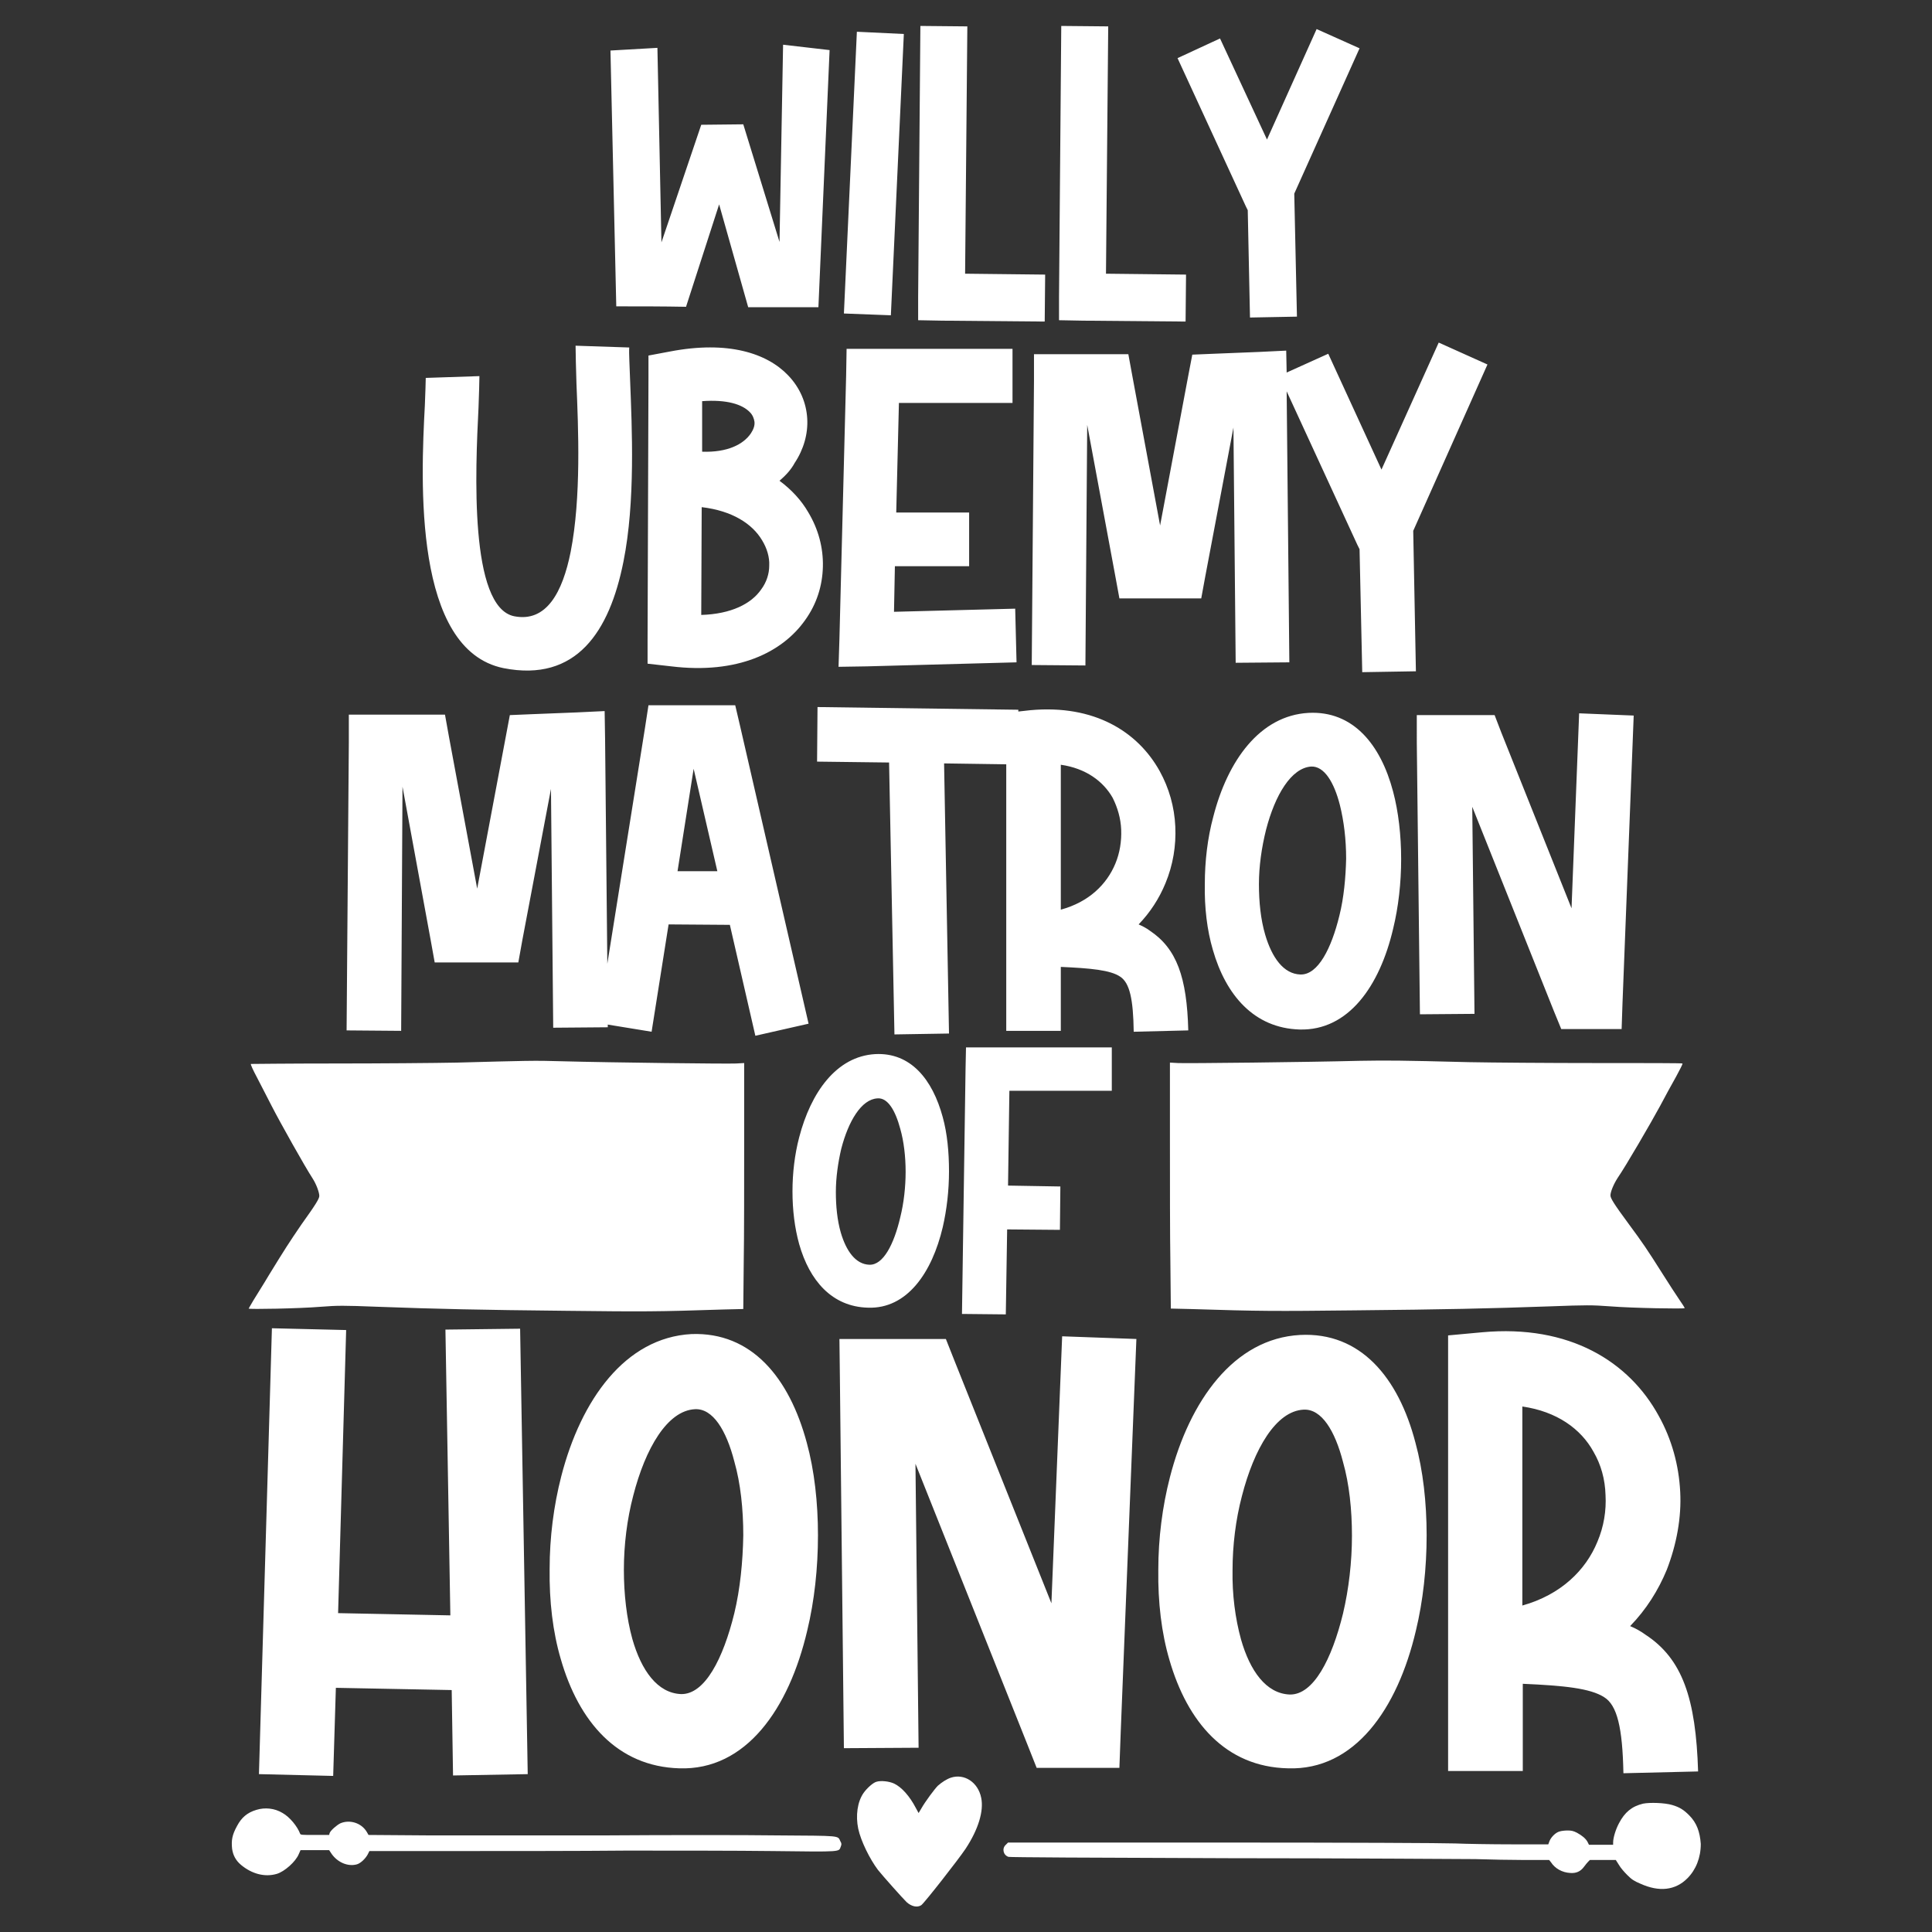 <?xml version="1.0" encoding="utf-8"?>
<!-- Generator: Adobe Illustrator 18.0.0, SVG Export Plug-In . SVG Version: 6.00 Build 0)  -->
<!DOCTYPE svg PUBLIC "-//W3C//DTD SVG 1.1//EN" "http://www.w3.org/Graphics/SVG/1.1/DTD/svg11.dtd">
<svg version="1.1" id="Layer_1" xmlns="http://www.w3.org/2000/svg" xmlns:xlink="http://www.w3.org/1999/xlink" x="0px" y="0px"
	 viewBox="0 0 432 432" enable-background="new 0 0 432 432" xml:space="preserve">
<rect x="0" y="0" width="432" height="432" fill="#333333" stroke="none"/>
<path fill="#FFFFFF" d="M137.8,68.5l-1.3-57.2l10.5-0.6l0.9,43.5l8.9-26.3c3.1,0,6.3-0.1,9.4-0.1l8.1,26.3l0.8-44.1l10.4,1.2
	l-2.5,57.5c-5.2,0-10.4,0-15.7,0l-6.5-23l-7.4,22.9C148.3,68.5,143,68.5,137.8,68.5z M202.1,7.6l-10.5-0.5l-2.9,63l10.5,0.4
	L202.1,7.6z M233.6,71.9l0.1-10.5l-17.9-0.2l0.5-55.3l-10.5-0.1l-0.5,60.6l0,5.2l5.3,0.1L233.6,71.9z M265.1,71.9l0.1-10.5
	l-17.9-0.2l0.5-55.3l-10.5-0.1l-0.5,60.6l0,5.2l5.3,0.1L265.1,71.9z M279,47l0.5,24l10.5-0.2l-0.6-27.5l14.6-32.5l-9.6-4.3
	l-11.1,24.7L272.8,8.6l-9.5,4.4l15.3,33.2L279,47z M112.6,149.4c16.3,3.2,23.7-8.2,26.8-23.8c2.7-13.4,1.9-30,1.5-40.4
	c-0.1-3.4-0.3-6.1-0.2-7.5l-12-0.4c0,2,0.1,4.8,0.2,8.5c0.4,9.8,1.1,25.4-1.3,37.6c-1.8,9-5.4,15.8-12.6,14.4
	c-10.1-2-8.7-32.7-8-46.7c0.1-3.1,0.2-5.5,0.2-7l-12,0.4c0,1-0.1,3.3-0.2,6.1C94.1,107.5,92.4,145.3,112.6,149.4z M174.3,107.5
	c2.7,2,4.9,4.4,6.4,7c2.3,3.8,3.4,8,3.3,12.2c-0.1,4.3-1.4,8.4-4,12c-5.1,7.2-15.1,12.1-29.9,10.3l-5.3-0.6l0-5.4l0.2-58.6l0-4.9
	l4.8-0.9c13-2.5,21.7,0.4,26.4,5.3c2.7,2.8,4.1,6.2,4.3,9.7c0.2,3.4-0.8,6.9-2.8,9.9C176.9,105,175.7,106.3,174.3,107.5z M157,101
	c5.6,0.2,9.2-1.6,10.9-4.1c0.6-0.9,0.9-1.8,0.8-2.6c-0.1-0.7-0.4-1.5-1-2.1c-1.7-1.8-5.2-2.9-10.7-2.5L157,101z M172,126.5
	c0.1-1.9-0.5-3.9-1.6-5.7c-2.2-3.7-6.7-6.6-13.5-7.4l-0.1,24.1c6.7-0.2,11.2-2.5,13.4-5.7C171.4,130.2,172,128.3,172,126.5z
	 M227.3,148.1l-0.3-12l-27.1,0.7l0.2-10.2h16.6v-12h-16.3l0.6-24.5h25.4V78h-37.1l-0.1,5.9l-1.5,58.9l-0.2,6.3l6.3-0.1L227.3,148.1z
	 M287.7,83.3l-0.1-4.9l-6.2,0.3l-10,0.4l-4.8,0.2l-0.9,4.7l-6.3,33.5l-6.2-33.4l-0.9-4.9h-21.1l0,6l-0.5,63.5l12,0.1l0.4-53.8
	l6.3,33.9l0.9,4.9h5l8.3,0h5l0.9-4.9l6.3-33.3l0.5,52.6l12-0.1l-0.6-60.6l15.8,34.3l0.5,1l0.6,27.5l12-0.2l-0.6-31.4l16.6-37.2
	l-10.9-4.9L308.9,105L297,79.1L287.7,83.3z M89.7,230.5l-12.2-0.1l0.5-64.5l0-6.1h21.5l0.9,5l6.3,33.9l6.4-34l0.9-4.8l4.8-0.2
	l10.1-0.4l6.3-0.3l0.1,6.3l0.5,50.2l8.4-52.6l0.8-5.2h19.4l1.1,4.7l15.3,66.5l-11.9,2.7l-5.7-24.8l-13.7-0.1l-3.8,24l-9.8-1.6l0,0.6
	l-12.2,0.1l-0.5-53.4l-6.4,33.8l-0.9,5h-5.1l-8.5,0h-5.1l-0.9-5L90,175.9L89.7,230.5z M151.5,194.8l8.9,0l-5.3-22.9L151.5,194.8z
	 M250.5,218.4c-2.2-1.5-6.6-1.9-13.3-2.2v14.3H225l0-59.6l-13.9-0.2l1.1,60.4l-12.2,0.2l-1.2-60.8l-16.1-0.2l0.1-12.2l44.9,0.6
	l0,0.4l2.7-0.3c14.3-1.3,24,4.8,28.9,13.6c2.1,3.8,3.3,8,3.5,12.4c0.2,4.3-0.5,8.6-2.2,12.7c-1.4,3.4-3.4,6.5-6,9.2
	c0.9,0.4,1.7,0.8,2.5,1.4c6,4,8.3,10.4,8.6,22.3l-12.2,0.3C253.4,223.4,252.6,219.8,250.5,218.4z M249.4,193.1c1-2.4,1.4-5,1.3-7.6
	c-0.1-2.5-0.8-4.9-1.9-7.1c-2.1-3.7-6-6.6-11.6-7.4v32.4C243.5,201.7,247.5,197.7,249.4,193.1z M271.2,212.4
	c-1.3-4.4-1.9-9.5-1.8-14.7c0-5.1,0.6-10.3,1.9-15.1c3.2-12.5,10.4-22.6,21.3-23.2c9.9-0.5,16.1,7,18.9,17.6
	c1.2,4.5,1.8,9.8,1.8,15.1c0,5.3-0.6,10.7-1.8,15.6c-3,12.8-10,22.8-20.9,22.5C280.4,229.9,274.1,222.5,271.2,212.4z M281.5,197.7
	c0,4,0.4,7.9,1.4,11.3c1.5,5.1,4.1,8.8,7.9,8.9c3.9,0.1,6.9-5.8,8.7-13.2c1-4,1.4-8.5,1.5-12.7c0-4.3-0.5-8.4-1.4-12
	c-1.3-5.1-3.5-8.7-6.4-8.6c-4.5,0.3-8.1,6.4-10.1,14.1C282.1,189.5,281.5,193.7,281.5,197.7z M316.8,166.1l0.7,60.7l12.2-0.1
	l-0.5-46.3l18.3,45.8l1.6,3.9h13.5l0.2-5.9l2.5-64.2l-12.2-0.5l-1.7,43.6l-15.7-39.3l-1.5-3.9h-17.4L316.8,166.1z M178.7,278.2
	c-1-3.6-1.5-7.6-1.5-11.8c0-4.1,0.5-8.3,1.5-12.1c2.6-10,8.3-18.1,17-18.6c7.9-0.4,12.8,5.6,15.1,14.1c1,3.6,1.4,7.8,1.4,12.1
	c0,4.3-0.5,8.6-1.4,12.5c-2.4,10.2-8,18.3-16.7,18C186,292.2,181,286.3,178.7,278.2z M186.9,266.5c0,3.2,0.3,6.3,1.1,9.1
	c1.2,4.1,3.3,7.1,6.4,7.2c3.1,0.1,5.5-4.6,6.9-10.6c0.8-3.2,1.2-6.8,1.2-10.2c0-3.4-0.4-6.8-1.2-9.6c-1.1-4.1-2.8-7-5.1-6.8
	c-3.6,0.2-6.5,5.1-8.1,11.3C187.4,259.9,186.9,263.3,186.9,266.5z M248.6,244v-9.8H216l-0.1,4.8l-0.8,54.8l9.8,0.1l0.3-19l11.8,0.1
	l0.1-9.7l-11.7-0.2l0.3-21.2H248.6z M60.8,297l-2.9,99.7l16.6,0.4l0.6-19.7l25.9,0.5l0.3,19.1l16.7-0.3l-1.7-99.6l-16.7,0.2
	l1.1,63.9l-25.1-0.5l1.8-63.3L60.8,297z M180.4,322.6c1.7,6.2,2.5,13.4,2.5,20.7c0,7.3-0.8,14.7-2.4,21.3
	c-4.1,17.5-13.7,31.3-28.6,30.8c-13.9-0.4-22.5-10.5-26.5-24.4c-1.8-6.1-2.6-13-2.5-20.2c0-7,0.9-14.1,2.6-20.7
	c4.4-17.1,14.3-31,29.1-31.8C168.1,297.8,176.5,308.1,180.4,322.6z M166.2,343.3c0-5.8-0.6-11.6-2-16.5c-1.8-7-4.8-11.9-8.8-11.7
	c-6.2,0.3-11.1,8.8-13.8,19.3c-1.4,5.3-2.1,11.1-2.1,16.6c0,5.4,0.6,10.8,1.9,15.5c2,7,5.6,12.1,10.9,12.3
	c5.3,0.1,9.4-7.9,11.9-18.1C165.5,355.3,166.1,349.2,166.2,343.3z M204.7,327.3l25,62.7l2.1,5.3h18.5l0.3-8.1l3.5-87.8l-16.6-0.6
	l-2.4,59.7l-21.5-53.8l-2.1-5.3h-23.8l0.1,8.4l0.9,83.1l16.7-0.1L204.7,327.3z M261.5,371.2c-1.8-6.1-2.6-13-2.5-20.2
	c0-7,0.9-14.1,2.6-20.7c4.4-17.1,14.3-31,29.1-31.8c13.5-0.7,22,9.5,25.8,24.1c1.7,6.2,2.5,13.4,2.5,20.7c0,7.3-0.8,14.7-2.4,21.3
	c-4.1,17.5-13.7,31.3-28.6,30.8C274,395.1,265.5,385,261.5,371.2z M275.6,351.1c-0.1,5.4,0.6,10.8,1.9,15.5c2,7,5.6,12.1,10.9,12.3
	c5.3,0.1,9.4-7.9,11.9-18.1c1.3-5.5,2-11.6,2-17.4c0-5.8-0.6-11.6-2-16.5c-1.8-7-4.8-11.9-8.8-11.7c-6.2,0.3-11.1,8.8-13.8,19.3
	C276.3,339.8,275.6,345.6,275.6,351.1z M372.7,351c-1.9,4.6-4.6,8.9-8.2,12.6c1.2,0.5,2.3,1.1,3.4,1.9c8.3,5.4,11.3,14.3,11.8,30.6
	l-16.7,0.4c-0.2-10.2-1.4-15.2-4.3-17c-3.1-2-9-2.6-18.2-3V396h-16.7l0-89.8v-7.6l7.6-0.7c19.6-1.8,32.9,6.6,39.5,18.7
	c2.9,5.2,4.5,11,4.8,17C376,339.3,374.9,345.3,372.7,351z M359,334.3c-0.1-3.5-1-6.8-2.7-9.7c-2.8-5.1-8.2-9-15.9-10.1V359
	c8.6-2.4,14.2-7.9,16.8-14.3C358.6,341.4,359.2,337.8,359,334.3z M371.2,247.3c1.1-2.1,2.7-5,3.6-6.6c0.8-1.5,1.5-2.8,1.4-2.9
	c0-0.1-8.7-0.1-19.3-0.1c-10.6,0-23.4-0.1-28.5-0.2c-15.6-0.4-18-0.4-24.4-0.3c-11.6,0.3-38.8,0.6-40.6,0.5l-1.8-0.1v17.2
	c0,9.5,0,21.8,0.1,27.5l0.1,10.3l4.3,0.1c15.8,0.5,18.8,0.5,36.8,0.3c20.3-0.2,29.7-0.4,43.8-0.9c8.1-0.3,9.2-0.3,13.3,0
	c5,0.4,16.7,0.6,16.7,0.4c0-0.1-0.5-0.9-1.2-1.9c-0.7-1-2.3-3.5-3.7-5.7c-3.6-5.7-4.5-7-7.6-11.2c-3.4-4.6-4.1-5.8-4.1-6.4
	c0-0.8,0.7-2.5,1.6-3.9C363.5,260.8,369.2,251,371.2,247.3z M60.2,285c-1.3,2.2-2.9,4.7-3.5,5.7c-0.6,1-1.1,1.9-1.1,1.9
	c0,0.2,11.3,0,16.1-0.4c3.9-0.3,5-0.3,12.8,0c13.6,0.5,22.6,0.7,42.1,0.9c17.4,0.2,20.2,0.2,35.4-0.3l4.2-0.1l0.1-10.3
	c0.1-5.7,0.1-18,0.1-27.5v-17.2l-1.8,0.1c-1.8,0.1-27.9-0.2-39-0.5c-6.1-0.2-8.4-0.1-23.4,0.3c-4.9,0.1-17.3,0.2-27.5,0.2
	s-18.5,0.1-18.6,0.1c-0.1,0.1,0.5,1.4,1.3,2.9c0.8,1.5,2.3,4.5,3.4,6.6c1.9,3.7,7.4,13.5,9.1,16.1c0.9,1.4,1.5,3.2,1.5,3.9
	c0,0.6-0.7,1.8-4,6.4C64.6,277.9,63.7,279.3,60.2,285z M212.6,397.5c-0.9,0.3-2,1-2.9,1.8c-0.7,0.7-2.8,3.5-3.7,5.1l-0.6,1l-0.6-1.1
	c-1.4-2.7-3.2-4.7-4.9-5.5c-1.1-0.5-2.9-0.7-3.9-0.4c-0.8,0.2-2.2,1.5-2.9,2.5c-1.4,2-1.8,5.1-1.2,8c0.6,2.8,2.6,6.8,4.4,9.2
	c1.2,1.5,5.4,6.2,6.4,7.2c1.1,1,2.4,1.3,3.3,0.7c0.7-0.5,8.3-10.2,9.9-12.6c2.9-4.4,4.1-8.5,3.5-11.4
	C218.7,398.5,215.6,396.5,212.6,397.5z M377.7,405.9c-1.2-1.2-2.1-1.8-3.8-2.3c-1.7-0.5-5-0.6-6.5-0.3c-2.5,0.6-4.1,1.9-5.4,4.4
	c-0.7,1.3-1.3,3.2-1.3,4.3v0.5H358h-2.7l-0.3-0.6c-0.4-0.8-1.3-1.5-2.4-2.1c-0.8-0.4-1.2-0.5-2.1-0.5c-0.6,0-1.4,0.1-1.7,0.2
	c-0.9,0.2-1.9,1.2-2.3,2.1l-0.3,0.8l-8.2,0c-4.5,0-10.2-0.1-12.6-0.2c-2.6-0.1-23.5-0.2-52.2-0.2h-47.8l-0.5,0.5
	c-0.9,0.8-0.6,2.3,0.6,2.7c0.4,0.1,17.8,0.2,49.6,0.3c27,0,51.7,0.2,54.8,0.2c3.1,0.1,8.1,0.2,11.1,0.2h5.4l0.4,0.5
	c0.9,1.4,2.5,2.3,4.3,2.4c1.3,0.1,2.3-0.3,3.1-1.4c0.3-0.4,0.7-0.9,0.9-1.1l0.4-0.4h2.9h2.9l0.7,1.1c0.4,0.7,1.2,1.6,1.9,2.3
	c1,1,1.5,1.3,2.9,1.9c4.2,1.9,7.8,1.5,10.5-1.2c1.9-1.9,3-4.6,3-7.7C380.1,409.6,379.4,407.6,377.7,405.9z M173.8,410.4
	c-7.2-0.1-24.5-0.1-38.6,0c-14.1,0-31.7,0-39.2,0l-13.6-0.1l-0.4-0.7c-1.2-2-3.8-2.8-5.9-1.9c-0.8,0.4-2.2,1.6-2.4,2.2l-0.1,0.4
	h-3.2c-2.9,0-3.2,0-3.3-0.3c-0.6-1.6-2.3-3.7-3.9-4.6c-1.8-1.1-4-1.3-5.9-0.7c-2,0.6-3.3,1.7-4.3,3.6c-1.1,2-1.3,3.2-1.1,5.1
	c0.2,1.4,0.8,2.6,2,3.6c2.4,2,5.3,2.8,8,2c1.7-0.5,4.2-2.7,4.9-4.4l0.4-0.9l3.2,0l3.2,0l0.6,0.9c1.3,1.8,3.5,2.8,5.5,2.3
	c0.9-0.2,2-1.3,2.5-2.2l0.4-0.8h19.4c10.7,0,27.8,0,38-0.1c10.2,0,24.9,0,32.7,0.1c15.9,0.2,14.8,0.2,15.3-1
	c0.2-0.5,0.2-0.7-0.1-1.2C187.3,410.4,188.1,410.5,173.8,410.4z"/>
</svg>

